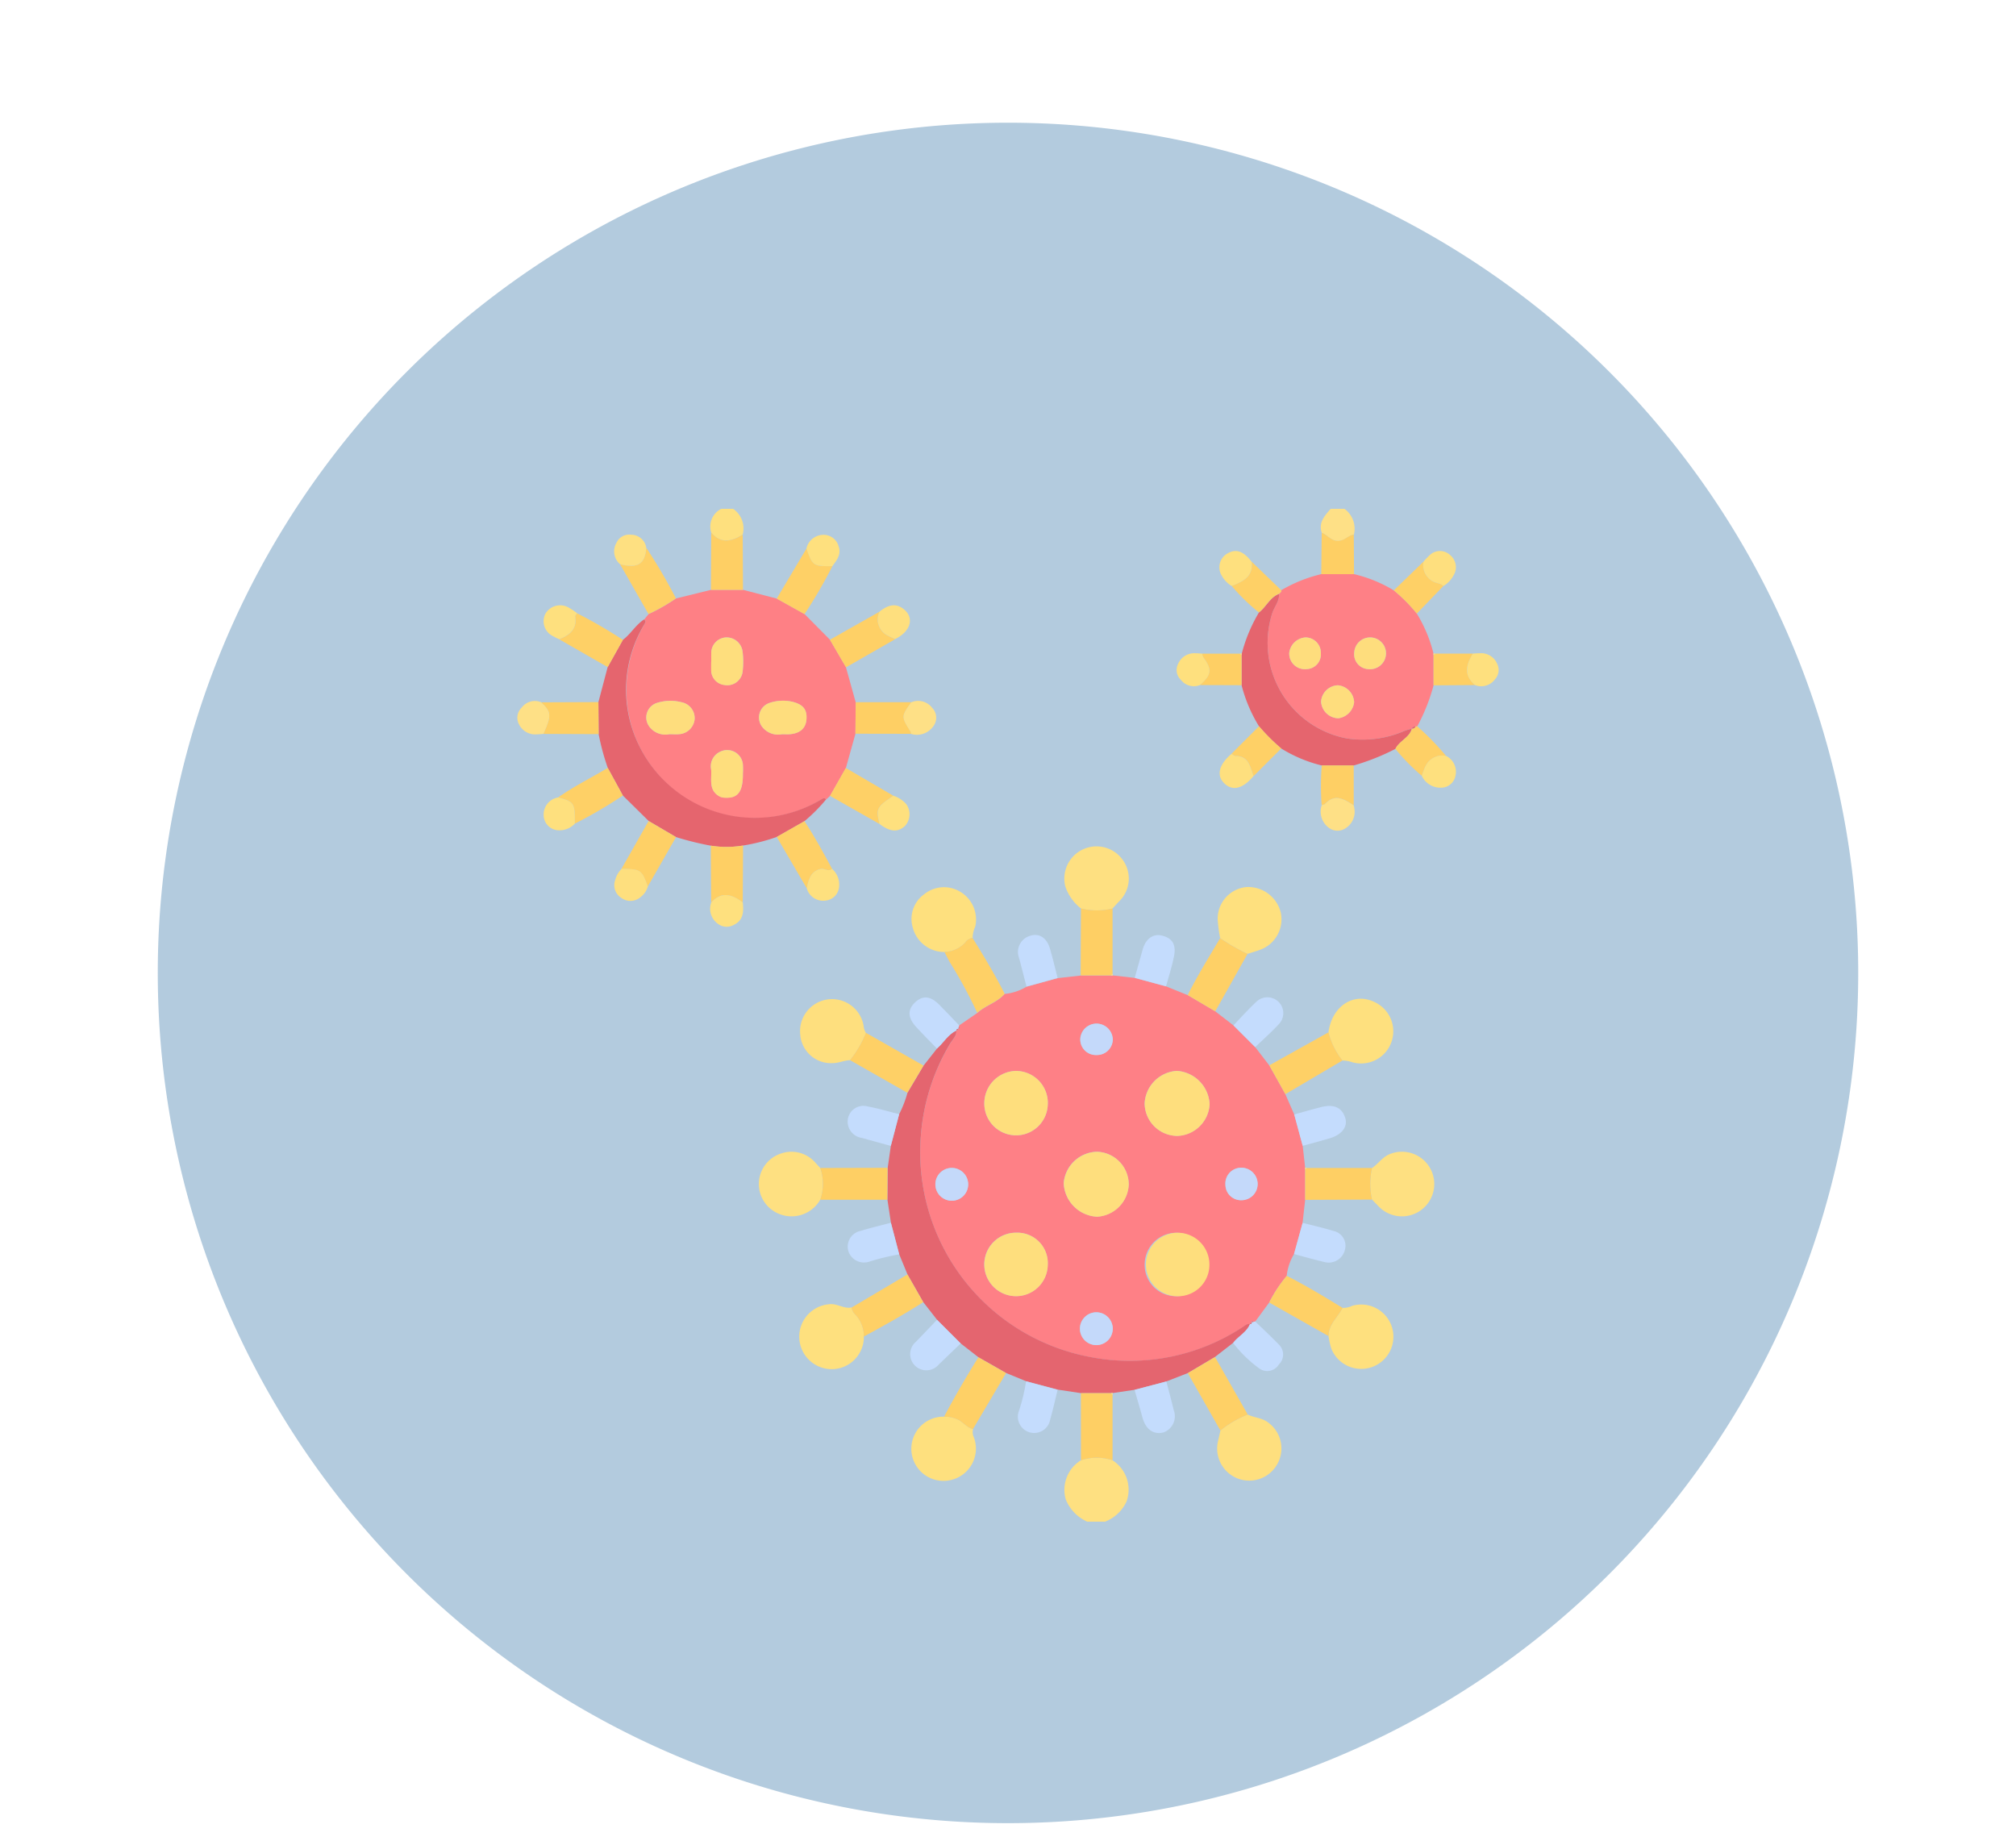 <?xml version="1.0" encoding="UTF-8"?>
<svg xmlns="http://www.w3.org/2000/svg" xmlns:xlink="http://www.w3.org/1999/xlink" width="115" height="105" viewBox="0 0 115 105">
  <defs>
    <clipPath id="clip-path">
      <rect id="Rectangle_742" data-name="Rectangle 742" width="115" height="105" transform="translate(-9 -104)" fill="none"></rect>
    </clipPath>
    <clipPath id="clip-path-2">
      <rect id="Rectangle_745" data-name="Rectangle 745" width="55.975" height="57.775" fill="none"></rect>
    </clipPath>
  </defs>
  <g id="Group_784" data-name="Group 784" transform="translate(-350 -1199)">
    <g id="Group_775" data-name="Group 775" transform="translate(359 1303)">
      <g id="Group_776" data-name="Group 776">
        <g id="Group_758" data-name="Group 758" opacity="0.3">
          <g id="Group_757" data-name="Group 757">
            <g id="Group_756" data-name="Group 756" clip-path="url(#clip-path)">
              <g id="Group_755" data-name="Group 755" transform="translate(48.5 0)">
                <path id="Path_185" data-name="Path 185" d="M0,0A48.5,48.5,0,0,0,48.5-48.5,48.5,48.5,0,0,0,0-97,48.5,48.5,0,0,0-48.5-48.5,48.5,48.5,0,0,0,0,0" fill="#00508f"></path>
              </g>
            </g>
          </g>
        </g>
      </g>
    </g>
    <g id="Group_778" data-name="Group 778" transform="translate(379.512 1228.026)">
      <g id="Group_777" data-name="Group 777" clip-path="url(#clip-path-2)">
        <path id="Path_199" data-name="Path 199" d="M208.547,363.229a2.342,2.342,0,0,1-1.229-1.28,1.982,1.982,0,0,1,.869-2.222,2.859,2.859,0,0,1,1.8,0,1.986,1.986,0,0,1,.8,2.355,2.244,2.244,0,0,1-1.227,1.149Z" transform="translate(-176.039 -305.453)" fill="#fee081"></path>
        <path id="Path_200" data-name="Path 200" d="M304.5,1.367c-.2-.594.168-.974.506-1.368h.79a1.407,1.407,0,0,1,.534,1.476c-.284.031-.465.274-.748.339-.491.113-.717-.313-1.081-.446" transform="translate(-258.613 0.001)" fill="#fee086"></path>
        <path id="Path_201" data-name="Path 201" d="M73.11,1.355A1.127,1.127,0,0,1,73.681,0h.677A1.352,1.352,0,0,1,74.9,1.471c-.625.384-1.236.544-1.794-.117" transform="translate(-62.049)" fill="#fee07e"></path>
        <path id="Path_202" data-name="Path 202" d="M163.619,176.809l1.237.142,1.786.481,1.236.5,1.572.926,1.036.8,1.243,1.242.8,1.039.918,1.643.507,1.16.482,1.787.14,1.237v.113q0,.868,0,1.737l-.146,1.309-.49,1.779a3.075,3.075,0,0,0-.416,1.245,7.7,7.7,0,0,0-1,1.521l-.794,1.08a.963.963,0,0,1-.1.023q-.079-.118-.106.022l0-.018-.118.118.027.012c-.171-.04-.278.078-.4.157a11.725,11.725,0,0,1-8.643,1.73A11.884,11.884,0,0,1,152.652,186a11.962,11.962,0,0,1,1.675-5.3c.139-.23.373-.434.352-.746l.011.026.118-.118h-.017c.088-.015.1-.048.025-.1q.009-.052.021-.1l1.034-.71c.474-.431,1.135-.594,1.566-1.088a2.968,2.968,0,0,0,1.245-.411l1.779-.49,1.312-.148,1.734,0,.056.006Zm-3.723,7.32a1.825,1.825,0,0,0-1.822-1.872,1.847,1.847,0,0,0-1.8,1.853,1.81,1.81,0,1,0,3.62.019m7.327,10.978a1.81,1.81,0,1,0-1.8-1.836,1.783,1.783,0,0,0,1.8,1.836m-.012-9.145a1.91,1.91,0,0,0,1.916-1.81,2,2,0,0,0-1.868-1.9,1.955,1.955,0,0,0-1.837,1.843,1.871,1.871,0,0,0,1.789,1.863m-2.7,2.75a1.87,1.87,0,0,0-1.808-1.844,1.952,1.952,0,0,0-1.9,1.782,2,2,0,0,0,1.9,1.923,1.914,1.914,0,0,0,1.809-1.861m-4.62,4.606a1.734,1.734,0,0,0-1.775-1.832,1.81,1.81,0,1,0,1.775,1.832m-4.54-4.609a.935.935,0,0,0-1.869-.022.935.935,0,1,0,1.869.022m7.3,9.188a.935.935,0,0,0,.05-1.869.935.935,0,1,0-.05,1.869m8.24-10.116a.9.9,0,0,0-.865.97.886.886,0,0,0,.9.881.926.926,0,1,0-.032-1.851m-7.3-7.3a.926.926,0,0,0-1.85-.056.887.887,0,0,0,.924.924.9.9,0,0,0,.926-.867" transform="translate(-129.638 -150.192)" fill="#fe8086"></path>
        <path id="Path_203" data-name="Path 203" d="M53.74,35.084l.557,2q-.008.9-.017,1.8l-.545,1.95-.9,1.587-.227.209c-.072-.1-.151-.079-.241-.022a7.316,7.316,0,0,1-10.13-9.96c.061-.108.117-.194-.013-.283l.255-.312a10.579,10.579,0,0,0,1.566-.894l2-.492,1.826,0,1.927.5,1.581.883,1.452,1.464.914,1.569M43.654,38.9c.215,0,.385.012.553,0a.949.949,0,0,0,.9-.852.919.919,0,0,0-.706-.961,2.55,2.55,0,0,0-1.441.028.87.87,0,0,0-.422,1.372,1.134,1.134,0,0,0,1.114.415m6.431,0c.185,0,.317.009.447,0,.582-.046.909-.334.954-.83.051-.57-.18-.867-.8-1.02a2.4,2.4,0,0,0-1.324.071.876.876,0,0,0-.384,1.38,1.146,1.146,0,0,0,1.106.4m-2.222,2.267a4.485,4.485,0,0,0,0-.56.9.9,0,0,0-1.3-.711.913.913,0,0,0-.508,1.02c.037.559-.165,1.192.5,1.541a.788.788,0,0,0,.325.061c.708.03.99-.358.985-1.351m-1.807-6.405c0,.15,0,.3,0,.45a.849.849,0,0,0,.763.878.882.882,0,0,0,1.027-.737,4.824,4.824,0,0,0,0-1.177.92.92,0,0,0-.937-.8.886.886,0,0,0-.847.934c-.007.15,0,.3,0,.45" transform="translate(-34.996 -26.046)" fill="#fe8085"></path>
        <path id="Path_204" data-name="Path 204" d="M293.735,31.089a10.788,10.788,0,0,1-.93,2.336l-.1.008a.21.21,0,0,0-.216.119l.012,0c-.141.044-.285.082-.423.134a6.039,6.039,0,0,1-3.284.43,5.55,5.55,0,0,1-4.259-7.153c.123-.37.412-.682.386-1.1l0,.006.117-.113c0-.031,0-.063.008-.094a8.3,8.3,0,0,1,2.283-.918l1.869,0a7.884,7.884,0,0,1,2.27.927,9.336,9.336,0,0,1,1.311,1.324,8.024,8.024,0,0,1,.948,2.264.428.428,0,0,0,.006.107q0,.861,0,1.722m-4.531.949a1.015,1.015,0,0,0-.93-.953,1,1,0,0,0-.955.925,1.009,1.009,0,0,0,.987.956,1.046,1.046,0,0,0,.9-.928m.006-2.819a.847.847,0,0,0,.813.944.907.907,0,1,0-.813-.944m-1.906.021a.875.875,0,0,0-.88-.884,1,1,0,0,0-.924.89.889.889,0,0,0,.977.917.842.842,0,0,0,.826-.923" transform="translate(-241.471 -21.019)" fill="#fe8086"></path>
        <path id="Path_205" data-name="Path 205" d="M144.138,197.7c.021.312-.213.516-.352.746a11.964,11.964,0,0,0-1.675,5.3,11.884,11.884,0,0,0,9.733,12.594,11.724,11.724,0,0,0,8.643-1.73c.126-.079.234-.2.4-.157-.193.468-.664.686-.956,1.065l-1.041.809-1.553.92-1.222.475-1.812.477-1.236.183a.255.255,0,0,0-.108.006l-1.723,0-1.32-.2-1.8-.48-1.141-.468-1.578-.9-1.012-.788-1.347-1.347-.788-1.01-.9-1.58-.469-1.141-.473-1.8-.2-1.316q.007-.911.014-1.821l.179-1.249.476-1.811a6.448,6.448,0,0,0,.473-1.221l.921-1.553.766-.972c.381-.329.627-.8,1.108-1.026" transform="translate(-119.097 -167.945)" fill="#e4656f"></path>
        <path id="Path_206" data-name="Path 206" d="M33.312,41.944c.13.089.074.175.013.283a7.206,7.206,0,0,0-.419,6.642,7.354,7.354,0,0,0,10.549,3.318c.09-.057.169-.075.241.022a9.516,9.516,0,0,1-1.232,1.238l-1.58.9a10.984,10.984,0,0,1-1.92.489,5.66,5.66,0,0,1-1.838.009,16.966,16.966,0,0,1-1.987-.491l-1.56-.916-1.472-1.453-.861-1.574a13.556,13.556,0,0,1-.522-1.928l-.014-1.827.529-2,.869-1.553c.451-.337.728-.853,1.205-1.162" transform="translate(-26.087 -35.63)" fill="#e5656e"></path>
        <path id="Path_207" data-name="Path 207" d="M276.59,32.186c.026.421-.263.733-.386,1.1a5.55,5.55,0,0,0,4.259,7.153,6.035,6.035,0,0,0,3.284-.43c.138-.052.282-.09.423-.134-.141.528-.724.7-.943,1.16a13.1,13.1,0,0,1-2.379.946l-1.82,0a7.97,7.97,0,0,1-2.313-.969,11.082,11.082,0,0,1-1.269-1.267,8.452,8.452,0,0,1-.993-2.342q0-.856,0-1.711a.35.35,0,0,0,.012-.1,8.957,8.957,0,0,1,.976-2.336c.418-.318.625-.863,1.151-1.065" transform="translate(-233.14 -27.341)" fill="#e5656e"></path>
        <path id="Path_208" data-name="Path 208" d="M95.016,246.336a1.885,1.885,0,0,1-2.549.716,1.832,1.832,0,0,1,.353-3.363,1.8,1.8,0,0,1,1.933.557c.091.092.176.189.264.284a2.772,2.772,0,0,1,0,1.807" transform="translate(-77.737 -206.928)" fill="#fee081"></path>
        <path id="Path_209" data-name="Path 209" d="M323.311,244.622c.383-.258.626-.682,1.11-.83a1.843,1.843,0,1,1-.721,3.031l-.388-.4a4.022,4.022,0,0,1,0-1.8" transform="translate(-274.558 -207.019)" fill="#fee081"></path>
        <path id="Path_210" data-name="Path 210" d="M208.278,131.475a2.693,2.693,0,0,1-.893-1.252,1.836,1.836,0,0,1,3.312-1.465,1.809,1.809,0,0,1-.242,2.308c-.13.132-.251.273-.376.41a3.79,3.79,0,0,1-1.8,0" transform="translate(-176.126 -108.677)" fill="#fee081"></path>
        <path id="Path_211" data-name="Path 211" d="M308.2,301.76a1.144,1.144,0,0,0,.544-.115,1.836,1.836,0,1,1-1.185,2.431,4.755,4.755,0,0,1-.157-.71c0-.669.537-1.068.8-1.605" transform="translate(-261.131 -256.179)" fill="#fee07e"></path>
        <path id="Path_212" data-name="Path 212" d="M151.223,147.087a1.864,1.864,0,0,1-1.8-1.36,1.736,1.736,0,0,1,.655-1.946,1.786,1.786,0,0,1,2.05-.127,1.835,1.835,0,0,1,.848,1.984,1.592,1.592,0,0,0-.148.652.551.551,0,0,0-.418.25,1.71,1.71,0,0,1-1.186.548" transform="translate(-126.858 -121.806)" fill="#fee07e"></path>
        <path id="Path_213" data-name="Path 213" d="M265.549,146.2a9.391,9.391,0,0,1-.138-1.048,1.813,1.813,0,0,1,1.647-1.868,1.919,1.919,0,0,1,1.949,1.448,1.849,1.849,0,0,1-1.21,2.144c-.227.08-.458.149-.687.223a12.051,12.051,0,0,1-1.562-.9" transform="translate(-225.461 -121.71)" fill="#fee07e"></path>
        <path id="Path_214" data-name="Path 214" d="M110.807,303.252a1.839,1.839,0,0,1-1.782,1.861,1.855,1.855,0,0,1-.235-3.7c.467-.082.856.275,1.315.18a.738.738,0,0,0,.239.429,1.814,1.814,0,0,1,.463,1.225" transform="translate(-91.041 -256.036)" fill="#fee07e"></path>
        <path id="Path_215" data-name="Path 215" d="M152.8,344.728a.684.684,0,0,0,.05.49,1.838,1.838,0,0,1-1.281,2.41,1.832,1.832,0,1,1-.422-3.605,1.772,1.772,0,0,1,.709.135c.353.126.561.493.944.57" transform="translate(-126.803 -292.237)" fill="#fee07e"></path>
        <path id="Path_216" data-name="Path 216" d="M307.37,187.581c.211-1.543,1.5-2.34,2.715-1.685a1.835,1.835,0,0,1-1.369,3.386,1.78,1.78,0,0,0-.549-.094,4.349,4.349,0,0,1-.8-1.606" transform="translate(-261.103 -157.718)" fill="#fee07e"></path>
        <path id="Path_217" data-name="Path 217" d="M267,343.242c.381.19.833.182,1.186.47a1.824,1.824,0,0,1,.494,2.369,1.831,1.831,0,0,1-3.361-1.381q.061-.273.123-.547a6.06,6.06,0,0,1,1.558-.911" transform="translate(-225.336 -291.576)" fill="#fedf7e"></path>
        <path id="Path_218" data-name="Path 218" d="M110.032,189.3c-.338.009-.646.17-.994.167a1.756,1.756,0,0,1-1.84-1.6,1.825,1.825,0,0,1,3.608-.544.93.93,0,0,0,.137.419,6.049,6.049,0,0,1-.911,1.559" transform="translate(-91.058 -157.848)" fill="#fedf7e"></path>
        <path id="Path_219" data-name="Path 219" d="M288.315,198.392a4.349,4.349,0,0,0,.8,1.606l-3.255,1.92-.917-1.643,3.376-1.883" transform="translate(-242.049 -168.529)" fill="#fed066"></path>
        <path id="Path_220" data-name="Path 220" d="M126.053,200.129a6.05,6.05,0,0,0,.911-1.559l3.282,1.867-.921,1.553-3.272-1.862" transform="translate(-107.079 -168.68)" fill="#fed066"></path>
        <path id="Path_221" data-name="Path 221" d="M161.867,163.454a1.71,1.71,0,0,0,1.186-.548.551.551,0,0,1,.418-.25c.643,1.04,1.274,2.087,1.829,3.178-.431.494-1.092.658-1.566,1.088A26.276,26.276,0,0,0,162.149,164l-.282-.541" transform="translate(-137.502 -138.173)" fill="#fed066"></path>
        <path id="Path_222" data-name="Path 222" d="M257.492,324.727a6.061,6.061,0,0,0-1.558.911l-1.86-3.272,1.552-.92,1.866,3.281" transform="translate(-215.829 -273.061)" fill="#fed066"></path>
        <path id="Path_223" data-name="Path 223" d="M289.123,292.511c-.261.538-.8.936-.8,1.605l-3.38-1.911a7.694,7.694,0,0,1,1-1.522c1.092.553,2.139,1.186,3.181,1.827" transform="translate(-242.053 -246.929)" fill="#fed066"></path>
        <path id="Path_224" data-name="Path 224" d="M255.891,162.706a12.048,12.048,0,0,0,1.562.9l-1.839,3.273-1.572-.926c.557-1.116,1.216-2.174,1.849-3.246" transform="translate(-215.803 -138.215)" fill="#fed066"></path>
        <path id="Path_225" data-name="Path 225" d="M163.373,325.629c-.383-.077-.591-.444-.944-.57a1.772,1.772,0,0,0-.709-.135q.919-1.728,1.958-3.386l1.578.9-1.884,3.188" transform="translate(-137.378 -273.138)" fill="#fed066"></path>
        <path id="Path_226" data-name="Path 226" d="M127.354,293.688a1.814,1.814,0,0,0-.463-1.225.738.738,0,0,1-.239-.429l3.187-1.887.9,1.58c-1.1.706-2.24,1.339-3.388,1.962" transform="translate(-107.588 -246.472)" fill="#fed066"></path>
        <path id="Path_227" data-name="Path 227" d="M302.355,249.811a4.022,4.022,0,0,0,0,1.8l-3.814.016q0-.868,0-1.736l.1-.082h3.718" transform="translate(-253.602 -212.208)" fill="#fecf64"></path>
        <path id="Path_228" data-name="Path 228" d="M213.5,151.458a3.79,3.79,0,0,0,1.8,0q0,1.859,0,3.718l-.084.1-1.734,0q.008-1.908.017-3.816" transform="translate(-181.348 -128.66)" fill="#fecf64"></path>
        <path id="Path_229" data-name="Path 229" d="M213.536,335.137l1.723,0,.087.108v3.717a2.859,2.859,0,0,0-1.8,0q0-1.912-.006-3.825" transform="translate(-181.394 -284.689)" fill="#fecf64"></path>
        <path id="Path_230" data-name="Path 230" d="M114.795,251.552a2.771,2.771,0,0,0,0-1.807l3.837-.01q-.007.911-.014,1.821l-3.824,0" transform="translate(-97.516 -212.144)" fill="#fecf64"></path>
        <path id="Path_231" data-name="Path 231" d="M119.362,42.129l-.914-1.57,2.831-1.6a1.025,1.025,0,0,0,.392,1.323c.158.095.332.163.5.243l-2.807,1.608" transform="translate(-100.619 -33.091)" fill="#fed066"></path>
        <path id="Path_232" data-name="Path 232" d="M99.884,18.768,98.3,17.886,100,15.026c.351.993.389,1.019,1.479,1.006a27.625,27.625,0,0,1-1.592,2.736" transform="translate(-83.506 -12.764)" fill="#fed066"></path>
        <path id="Path_233" data-name="Path 233" d="M98.295,119.262l1.58-.9c.578.876,1.082,1.8,1.577,2.72-.222.193-.446-.06-.685.011-.565.167-.658.631-.759,1.1l-1.713-2.932" transform="translate(-83.499 -100.546)" fill="#fed066"></path>
        <path id="Path_234" data-name="Path 234" d="M42.119,17.629a10.58,10.58,0,0,1-1.566.894l-1.62-2.84c1.013.25,1.42-.007,1.494-.942a32.184,32.184,0,0,1,1.692,2.888" transform="translate(-33.073 -12.522)" fill="#fed066"></path>
        <path id="Path_235" data-name="Path 235" d="M18.327,98.186l.861,1.574a25.155,25.155,0,0,1-2.742,1.605c.012-1.177-.03-1.244-.944-1.5.9-.632,1.886-1.117,2.825-1.681" transform="translate(-13.169 -83.407)" fill="#fed066"></path>
        <path id="Path_236" data-name="Path 236" d="M118.487,99.793l.9-1.587,2.708,1.583c-.957.661-.991.729-.791,1.608l-2.821-1.6" transform="translate(-100.652 -83.424)" fill="#fed066"></path>
        <path id="Path_237" data-name="Path 237" d="M19.466,41.129,18.6,42.683l-2.769-1.588c.591-.231,1.031-.566.916-1.3-.008-.052.073-.118.113-.178a27.4,27.4,0,0,1,2.608,1.512" transform="translate(-13.446 -33.654)" fill="#fed066"></path>
        <path id="Path_238" data-name="Path 238" d="M41.038,118.3l1.56.916-1.612,2.818c-.348-.952-.406-.991-1.5-1.009l1.547-2.725" transform="translate(-33.547 -100.49)" fill="#fed066"></path>
        <path id="Path_239" data-name="Path 239" d="M75.192,12.264l-1.826,0q.009-1.63.018-3.261c.558.661,1.169.5,1.794.117q.007,1.574.015,3.148" transform="translate(-62.323 -7.644)" fill="#fecf64"></path>
        <path id="Path_240" data-name="Path 240" d="M12.291,73.24l.014,1.827-3.153-.013c.471-1.057.458-1.248-.124-1.8l3.264-.014" transform="translate(-7.668 -62.216)" fill="#fecf64"></path>
        <path id="Path_241" data-name="Path 241" d="M73.331,127.594a5.669,5.669,0,0,0,1.838-.009q-.01,1.623-.02,3.247c-.6-.45-1.2-.654-1.8.005q-.011-1.622-.021-3.243" transform="translate(-62.293 -108.38)" fill="#fecf64"></path>
        <path id="Path_242" data-name="Path 242" d="M128.112,75.1q.009-.9.017-1.8H131.3c-.577.817-.577.816-.029,1.694a.3.3,0,0,1,.018.109l-3.173-.006" transform="translate(-108.828 -62.269)" fill="#fecf64"></path>
        <path id="Path_243" data-name="Path 243" d="M150.265,307.352l1.347,1.346q-.624.6-1.249,1.2a.923.923,0,1,1-1.3-1.3l1.2-1.249" transform="translate(-126.323 -261.088)" fill="#c4dcfd"></path>
        <path id="Path_244" data-name="Path 244" d="M192.061,163.938l-1.779.49c-.14-.542-.276-1.086-.422-1.627a.961.961,0,0,1,.659-1.278c.491-.149.923.127,1.1.737.163.554.294,1.118.439,1.677" transform="translate(-161.239 -137.176)" fill="#c4dcfd"></path>
        <path id="Path_245" data-name="Path 245" d="M272.607,187.941l-1.243-1.242c.441-.457.863-.934,1.329-1.365a.905.905,0,0,1,1.279,1.278c-.431.465-.908.888-1.365,1.33" transform="translate(-230.517 -157.234)" fill="#c4dcfd"></path>
        <path id="Path_246" data-name="Path 246" d="M128.1,226.792l-.476,1.811c-.558-.154-1.116-.309-1.674-.461a.941.941,0,0,1-.765-1.125.9.9,0,0,1,1.122-.667c.6.114,1.2.292,1.794.442" transform="translate(-106.322 -192.261)" fill="#c4dcfd"></path>
        <path id="Path_247" data-name="Path 247" d="M233.916,331.19l1.812-.477c.14.542.288,1.082.417,1.627a.98.98,0,0,1-.586,1.28c-.578.14-1.015-.183-1.2-.869-.14-.523-.3-1.042-.444-1.562" transform="translate(-198.706 -280.933)" fill="#c4dcfd"></path>
        <path id="Path_248" data-name="Path 248" d="M190.288,330.651l1.8.481c-.14.562-.262,1.129-.423,1.686a.929.929,0,1,1-1.786-.478,10.266,10.266,0,0,0,.407-1.688" transform="translate(-161.268 -280.88)" fill="#c4dcfd"></path>
        <path id="Path_249" data-name="Path 249" d="M294.335,272.37l.49-1.779c.6.154,1.2.29,1.784.469a.861.861,0,0,1,.628,1.072.952.952,0,0,1-1.17.695c-.58-.14-1.155-.3-1.732-.457" transform="translate(-250.031 -229.861)" fill="#c4dcfd"></path>
        <path id="Path_250" data-name="Path 250" d="M294.886,228.558l-.482-1.787c.521-.144,1.039-.3,1.563-.428.72-.176,1.167.042,1.35.631.151.487-.187.945-.872,1.152-.516.156-1.039.289-1.559.432" transform="translate(-250.089 -192.223)" fill="#c4dcfd"></path>
        <path id="Path_251" data-name="Path 251" d="M235.75,164.486,233.964,164c.151-.536.3-1.072.451-1.61.163-.6.582-.918,1.074-.807.6.135.85.494.719,1.173-.112.583-.3,1.151-.458,1.725" transform="translate(-198.747 -137.246)" fill="#c4dcfd"></path>
        <path id="Path_252" data-name="Path 252" d="M127.641,270.58l.473,1.8a13.029,13.029,0,0,0-1.683.406.938.938,0,0,1-1.217-.592.915.915,0,0,1,.7-1.154c.569-.176,1.152-.311,1.728-.464" transform="translate(-106.332 -229.851)" fill="#c4dcfd"></path>
        <path id="Path_253" data-name="Path 253" d="M151.294,187.047c-.481.222-.727.7-1.108,1.026-.391-.405-.789-.8-1.172-1.217-.5-.541-.515-1-.065-1.422.433-.4.865-.366,1.37.139.385.385.755.783,1.133,1.176-.008.034-.015.068-.021.1l-.025.1h.017c-.091-.013-.134.024-.118.118Z" transform="translate(-126.254 -157.288)" fill="#c4dcfd"></path>
        <path id="Path_254" data-name="Path 254" d="M271.3,309.186c.292-.379.763-.6.956-1.065l-.027-.011c.1.019.132-.025.118-.118l0,.018.106-.022a.93.93,0,0,0,.1-.022c.444.429.9.847,1.327,1.293a.79.79,0,0,1,.023,1.161.775.775,0,0,1-1.135.212,7.174,7.174,0,0,1-1.475-1.445" transform="translate(-230.465 -261.61)" fill="#c4dcfd"></path>
        <path id="Path_255" data-name="Path 255" d="M306.525,11.443l-1.869,0q.012-1.18.025-2.359c.364.134.59.559,1.081.446.283-.065.465-.307.749-.339q.007,1.125.014,2.249" transform="translate(-258.798 -7.718)" fill="#fecf64"></path>
        <path id="Path_256" data-name="Path 256" d="M332.755,83.7c.219-.464.8-.632.943-1.16l-.012,0a.188.188,0,0,0,.216-.119l.1-.008a15.383,15.383,0,0,1,1.643,1.689,1.06,1.06,0,0,0-1.167.574c-.09.178-.149.372-.221.558a11.834,11.834,0,0,1-1.5-1.529" transform="translate(-282.667 -70.006)" fill="#fed066"></path>
        <path id="Path_257" data-name="Path 257" d="M304.606,97.25l1.82,0q0,1.137,0,2.274c-.526-.33-1.048-.7-1.629-.089-.045.048-.133.055-.2.082a15.1,15.1,0,0,1,.006-2.271" transform="translate(-258.717 -82.612)" fill="#fecf64"></path>
        <path id="Path_258" data-name="Path 258" d="M347.208,56.677q0-.861,0-1.722l.107-.088h2.138c-.39.626-.537,1.237.12,1.794l-2.364.016" transform="translate(-294.944 -46.608)" fill="#fecf64"></path>
        <path id="Path_259" data-name="Path 259" d="M272.184,82.393a11.094,11.094,0,0,0,1.269,1.267l-1.577,1.575c-.2-.511-.257-1.148-1.033-1.147-.078,0-.155-.078-.233-.12l1.574-1.575" transform="translate(-229.877 -69.991)" fill="#fed066"></path>
        <path id="Path_260" data-name="Path 260" d="M333.464,22.988a9.345,9.345,0,0,0-1.312-1.324l1.691-1.637a1.062,1.062,0,0,0,.588,1.149c.18.085.4.078.547.239l-1.515,1.573" transform="translate(-282.155 -17.012)" fill="#fed066"></path>
        <path id="Path_261" data-name="Path 261" d="M273.4,21.846c-.526.2-.733.747-1.151,1.065A11.3,11.3,0,0,1,270.7,21.4c.633-.255,1.249-.523,1.134-1.388l1.694,1.632q0,.047-.008.094l-.117.113v-.007" transform="translate(-229.951 -17.001)" fill="#fed066"></path>
        <path id="Path_262" data-name="Path 262" d="M261.067,54.957q0,.855,0,1.711l-2.375-.009c.666-.6.7-.877.189-1.585a.738.738,0,0,1-.069-.206h2.139l.113.091" transform="translate(-219.755 -46.607)" fill="#fecf64"></path>
        <path id="Path_263" data-name="Path 263" d="M304.547,110.024c.068-.026.155-.034.2-.082.581-.612,1.1-.241,1.629.089.007.037.017.073.021.11a1.113,1.113,0,0,1-.518,1.213.824.824,0,0,1-.952-.065,1.143,1.143,0,0,1-.38-1.266" transform="translate(-258.664 -93.115)" fill="#fee086"></path>
        <path id="Path_264" data-name="Path 264" d="M146.792,74.647a.3.3,0,0,0-.018-.109c-.548-.878-.548-.878.029-1.694a1.009,1.009,0,0,1,1.2.324.8.8,0,0,1,.1.985,1.146,1.146,0,0,1-1.314.494" transform="translate(-124.335 -61.809)" fill="#fee086"></path>
        <path id="Path_265" data-name="Path 265" d="M251.269,54.753a.736.736,0,0,0,.069.207c.509.708.477.988-.189,1.585a.941.941,0,0,1-1.1-.308.764.764,0,0,1-.155-.887,1,1,0,0,1,.985-.618c.131,0,.262.014.393.021" transform="translate(-212.209 -46.493)" fill="#fee07e"></path>
        <path id="Path_266" data-name="Path 266" d="M1.358,72.882c.583.552.6.743.124,1.8-.131.009-.262.026-.393.026a1.024,1.024,0,0,1-1.007-.592.8.8,0,0,1,.168-.938.931.931,0,0,1,1.107-.3" transform="translate(0.001 -61.844)" fill="#fee086"></path>
        <path id="Path_267" data-name="Path 267" d="M267.9,16.593c.115.865-.5,1.134-1.134,1.388a1.617,1.617,0,0,1-.572-.6.907.907,0,0,1,.29-1.23c.507-.315.938-.18,1.416.442" transform="translate(-226.02 -13.58)" fill="#fee07e"></path>
        <path id="Path_268" data-name="Path 268" d="M136.675,110.328c-.2-.878-.166-.946.791-1.607a1.668,1.668,0,0,1,.742.485.993.993,0,0,1-.078,1.24c-.406.378-.857.341-1.455-.118" transform="translate(-116.019 -92.356)" fill="#fee07e"></path>
        <path id="Path_269" data-name="Path 269" d="M342.737,94.705c.073-.186.131-.381.221-.558a1.06,1.06,0,0,1,1.167-.574,1.008,1.008,0,0,1,.547,1.066.84.84,0,0,1-.685.734,1.176,1.176,0,0,1-1.25-.668" transform="translate(-291.147 -79.479)" fill="#fee07e"></path>
        <path id="Path_270" data-name="Path 270" d="M11.8,37.1c-.04.06-.121.126-.113.178.115.734-.325,1.068-.916,1.3a3.057,3.057,0,0,1-.347-.172.944.944,0,0,1-.438-1.279.974.974,0,0,1,1.358-.334,3.963,3.963,0,0,1,.456.307" transform="translate(-8.387 -31.142)" fill="#fee07e"></path>
        <path id="Path_271" data-name="Path 271" d="M37.154,136.4c1.089.018,1.147.057,1.5,1.009a1.16,1.16,0,0,1-.406.6.878.878,0,0,1-1.1.06.856.856,0,0,1-.353-1.038,1.353,1.353,0,0,1,.363-.626" transform="translate(-31.209 -115.87)" fill="#fedf7e"></path>
        <path id="Path_272" data-name="Path 272" d="M10.791,109.356c.914.254.956.321.944,1.5a1.208,1.208,0,0,1-1.005.371.879.879,0,0,1-.772-.837.986.986,0,0,1,.833-1.032" transform="translate(-8.458 -92.895)" fill="#fee07e"></path>
        <path id="Path_273" data-name="Path 273" d="M360.368,56.547c-.656-.557-.51-1.167-.12-1.794.13-.007.261-.022.391-.02a.988.988,0,0,1,.99.595.784.784,0,0,1-.122.89.972.972,0,0,1-1.14.33" transform="translate(-305.74 -46.494)" fill="#fee07e"></path>
        <path id="Path_274" data-name="Path 274" d="M344.5,17.976c-.147-.161-.368-.154-.547-.239a1.062,1.062,0,0,1-.588-1.149,4.042,4.042,0,0,1,.345-.364.845.845,0,0,1,1.173-.016.892.892,0,0,1,.192,1.17,1.54,1.54,0,0,1-.575.6" transform="translate(-291.677 -13.573)" fill="#fedf7e"></path>
        <path id="Path_275" data-name="Path 275" d="M38.526,10.526c-.074.936-.481,1.192-1.494.942a.968.968,0,0,1-.205-1.227.8.8,0,0,1,.836-.457.876.876,0,0,1,.863.742" transform="translate(-31.172 -8.307)" fill="#fee081"></path>
        <path id="Path_276" data-name="Path 276" d="M73.129,146.809c.6-.659,1.2-.455,1.8-.005.05.5.051,1-.487,1.268a.829.829,0,0,1-.954-.065,1.046,1.046,0,0,1-.356-1.2" transform="translate(-62.07 -124.353)" fill="#fee07e"></path>
        <path id="Path_277" data-name="Path 277" d="M266.8,92.86c.078.042.155.12.233.12.776,0,.833.636,1.033,1.147-.617.724-1.185.87-1.657.428s-.344-1.063.391-1.694" transform="translate(-226.07 -78.882)" fill="#fedf7e"></path>
        <path id="Path_278" data-name="Path 278" d="M109.676,137.529c.1-.471.194-.934.759-1.1.238-.07.462.182.685-.011a1.192,1.192,0,0,1,.389,1.1.853.853,0,0,1-.763.709.967.967,0,0,1-1.07-.7" transform="translate(-93.167 -115.881)" fill="#fee07e"></path>
        <path id="Path_279" data-name="Path 279" d="M111.031,11.627c-1.09.012-1.128-.014-1.479-1.006a1,1,0,0,1,.97-.78.89.89,0,0,1,.871.672c.154.451-.114.784-.362,1.114" transform="translate(-93.062 -8.359)" fill="#fee07e"></path>
        <path id="Path_280" data-name="Path 280" d="M137.677,38.492c-.166-.08-.34-.148-.5-.243a1.025,1.025,0,0,1-.392-1.323c.422-.336.877-.53,1.363-.156.646.5.421,1.287-.473,1.721" transform="translate(-116.126 -31.063)" fill="#fedf7e"></path>
        <path id="Path_281" data-name="Path 281" d="M298.638,249.638l-.1.081v-.113a.269.269,0,0,1,.1.031" transform="translate(-253.603 -212.035)" fill="#fee081"></path>
        <path id="Path_282" data-name="Path 282" d="M225,176.268l.084-.1a.276.276,0,0,1,.028.1l-.056.006Z" transform="translate(-191.135 -149.651)" fill="#fee081"></path>
        <path id="Path_283" data-name="Path 283" d="M347.274,54.759l-.107.088a.421.421,0,0,1-.006-.107l.113.019" transform="translate(-294.903 -46.5)" fill="#fee07e"></path>
        <path id="Path_284" data-name="Path 284" d="M273.812,54.885l-.113-.091.125-.013a.346.346,0,0,1-.012.1" transform="translate(-232.501 -46.535)" fill="#fee07e"></path>
        <path id="Path_285" data-name="Path 285" d="M225.07,335.191l-.087-.108a.256.256,0,0,1,.108-.006l-.021.114" transform="translate(-191.118 -284.637)" fill="#fee081"></path>
        <path id="Path_286" data-name="Path 286" d="M180.585,214.891a1.81,1.81,0,1,1-3.62-.019,1.847,1.847,0,0,1,1.8-1.853,1.825,1.825,0,0,1,1.822,1.872" transform="translate(-150.327 -180.955)" fill="#fede7d"></path>
        <path id="Path_287" data-name="Path 287" d="M239.527,277.962a1.811,1.811,0,1,1,1.893-1.813,1.792,1.792,0,0,1-1.893,1.813" transform="translate(-201.943 -233.047)" fill="#fede7d"></path>
        <path id="Path_288" data-name="Path 288" d="M239.513,216.721a1.871,1.871,0,0,1-1.789-1.863,1.955,1.955,0,0,1,1.837-1.843,2,2,0,0,1,1.868,1.9,1.91,1.91,0,0,1-1.916,1.81" transform="translate(-201.94 -180.951)" fill="#fede7d"></path>
        <path id="Path_289" data-name="Path 289" d="M210.792,245.5a1.914,1.914,0,0,1-1.809,1.861,2,2,0,0,1-1.9-1.923,1.952,1.952,0,0,1,1.9-1.782,1.87,1.87,0,0,1,1.808,1.844" transform="translate(-175.914 -206.979)" fill="#fede7d"></path>
        <path id="Path_290" data-name="Path 290" d="M180.585,276.171a1.81,1.81,0,1,1-1.775-1.832,1.734,1.734,0,0,1,1.775,1.832" transform="translate(-150.327 -233.045)" fill="#fede7d"></path>
        <path id="Path_291" data-name="Path 291" d="M160.309,250.65a.935.935,0,1,1-1.869-.022.935.935,0,0,1,1.869.022" transform="translate(-134.591 -212.133)" fill="#c4d9fa"></path>
        <path id="Path_292" data-name="Path 292" d="M214.2,306.375a.935.935,0,1,1,.05-1.869.935.935,0,0,1-.05,1.869" transform="translate(-181.176 -258.67)" fill="#c4d9fa"></path>
        <path id="Path_293" data-name="Path 293" d="M269.241,249.723a.926.926,0,1,1,.032,1.851.886.886,0,0,1-.9-.882.9.9,0,0,1,.866-.97" transform="translate(-227.978 -212.134)" fill="#c4d9fa"></path>
        <path id="Path_294" data-name="Path 294" d="M215.2,195.889a.9.9,0,0,1-.926.867.887.887,0,0,1-.924-.924.926.926,0,0,1,1.85.056" transform="translate(-181.232 -165.599)" fill="#c4d9fa"></path>
        <path id="Path_295" data-name="Path 295" d="M167.1,196.5l.025-.1c.077.056.062.088-.025.1" transform="translate(-141.947 -166.837)" fill="#e4656f"></path>
        <path id="Path_296" data-name="Path 296" d="M166.409,197.2c-.016-.094.026-.131.118-.118l-.118.118" transform="translate(-141.358 -167.416)" fill="#e4656f"></path>
        <path id="Path_297" data-name="Path 297" d="M278.378,307.811l-.106.022q.026-.139.106-.022" transform="translate(-236.385 -261.432)" fill="#e4656f"></path>
        <path id="Path_298" data-name="Path 298" d="M277.6,308.142c.014.093-.021.136-.118.118l.118-.118" transform="translate(-235.711 -261.759)" fill="#e4656f"></path>
        <path id="Path_299" data-name="Path 299" d="M50.184,74.664a1.134,1.134,0,0,1-1.114-.415.87.87,0,0,1,.422-1.372,2.55,2.55,0,0,1,1.441-.028.919.919,0,0,1,.706.961.949.949,0,0,1-.9.852c-.168.015-.338,0-.553,0" transform="translate(-41.526 -61.806)" fill="#fedd7d"></path>
        <path id="Path_300" data-name="Path 300" d="M92.911,74.618a1.145,1.145,0,0,1-1.105-.4.876.876,0,0,1,.384-1.38,2.4,2.4,0,0,1,1.324-.071c.618.153.849.449.8,1.02-.045.5-.371.784-.954.83-.13.01-.261,0-.447,0" transform="translate(-77.822 -61.76)" fill="#fedd7d"></path>
        <path id="Path_301" data-name="Path 301" d="M75.235,92.8c0,.993-.278,1.381-.985,1.351a.788.788,0,0,1-.325-.061c-.665-.348-.463-.982-.5-1.541a.913.913,0,0,1,.508-1.02.9.9,0,0,1,1.3.711,4.483,4.483,0,0,1,0,.56" transform="translate(-62.369 -77.669)" fill="#fede7d"></path>
        <path id="Path_302" data-name="Path 302" d="M73.466,50.119c0-.15-.006-.3,0-.45a.886.886,0,0,1,.847-.934.92.92,0,0,1,.937.8,4.823,4.823,0,0,1,0,1.177.882.882,0,0,1-1.027.737.849.849,0,0,1-.763-.878c-.006-.15,0-.3,0-.45" transform="translate(-62.405 -41.398)" fill="#fede7d"></path>
        <path id="Path_303" data-name="Path 303" d="M306.483,67.825a1.046,1.046,0,0,1-.9.928,1.009,1.009,0,0,1-.987-.956,1,1,0,0,1,.955-.925,1.015,1.015,0,0,1,.93.953" transform="translate(-258.749 -56.806)" fill="#fedd7d"></path>
        <path id="Path_304" data-name="Path 304" d="M317.144,49.59a.905.905,0,1,1,.813.944.847.847,0,0,1-.813-.944" transform="translate(-269.405 -41.391)" fill="#fedd7d"></path>
        <path id="Path_305" data-name="Path 305" d="M294.316,49.625a.842.842,0,0,1-.826.923.889.889,0,0,1-.977-.917,1,1,0,0,1,.924-.89.875.875,0,0,1,.88.884" transform="translate(-248.482 -41.405)" fill="#fedd7d"></path>
        <path id="Path_306" data-name="Path 306" d="M339.157,82.467a.188.188,0,0,1-.216.119.21.21,0,0,1,.216-.119" transform="translate(-287.922 -70.054)" fill="#e5656e"></path>
        <path id="Path_307" data-name="Path 307" d="M288.651,31.594l.117-.113-.117.113" transform="translate(-245.202 -26.742)" fill="#e5656e"></path>
      </g>
    </g>
  </g>
</svg>
